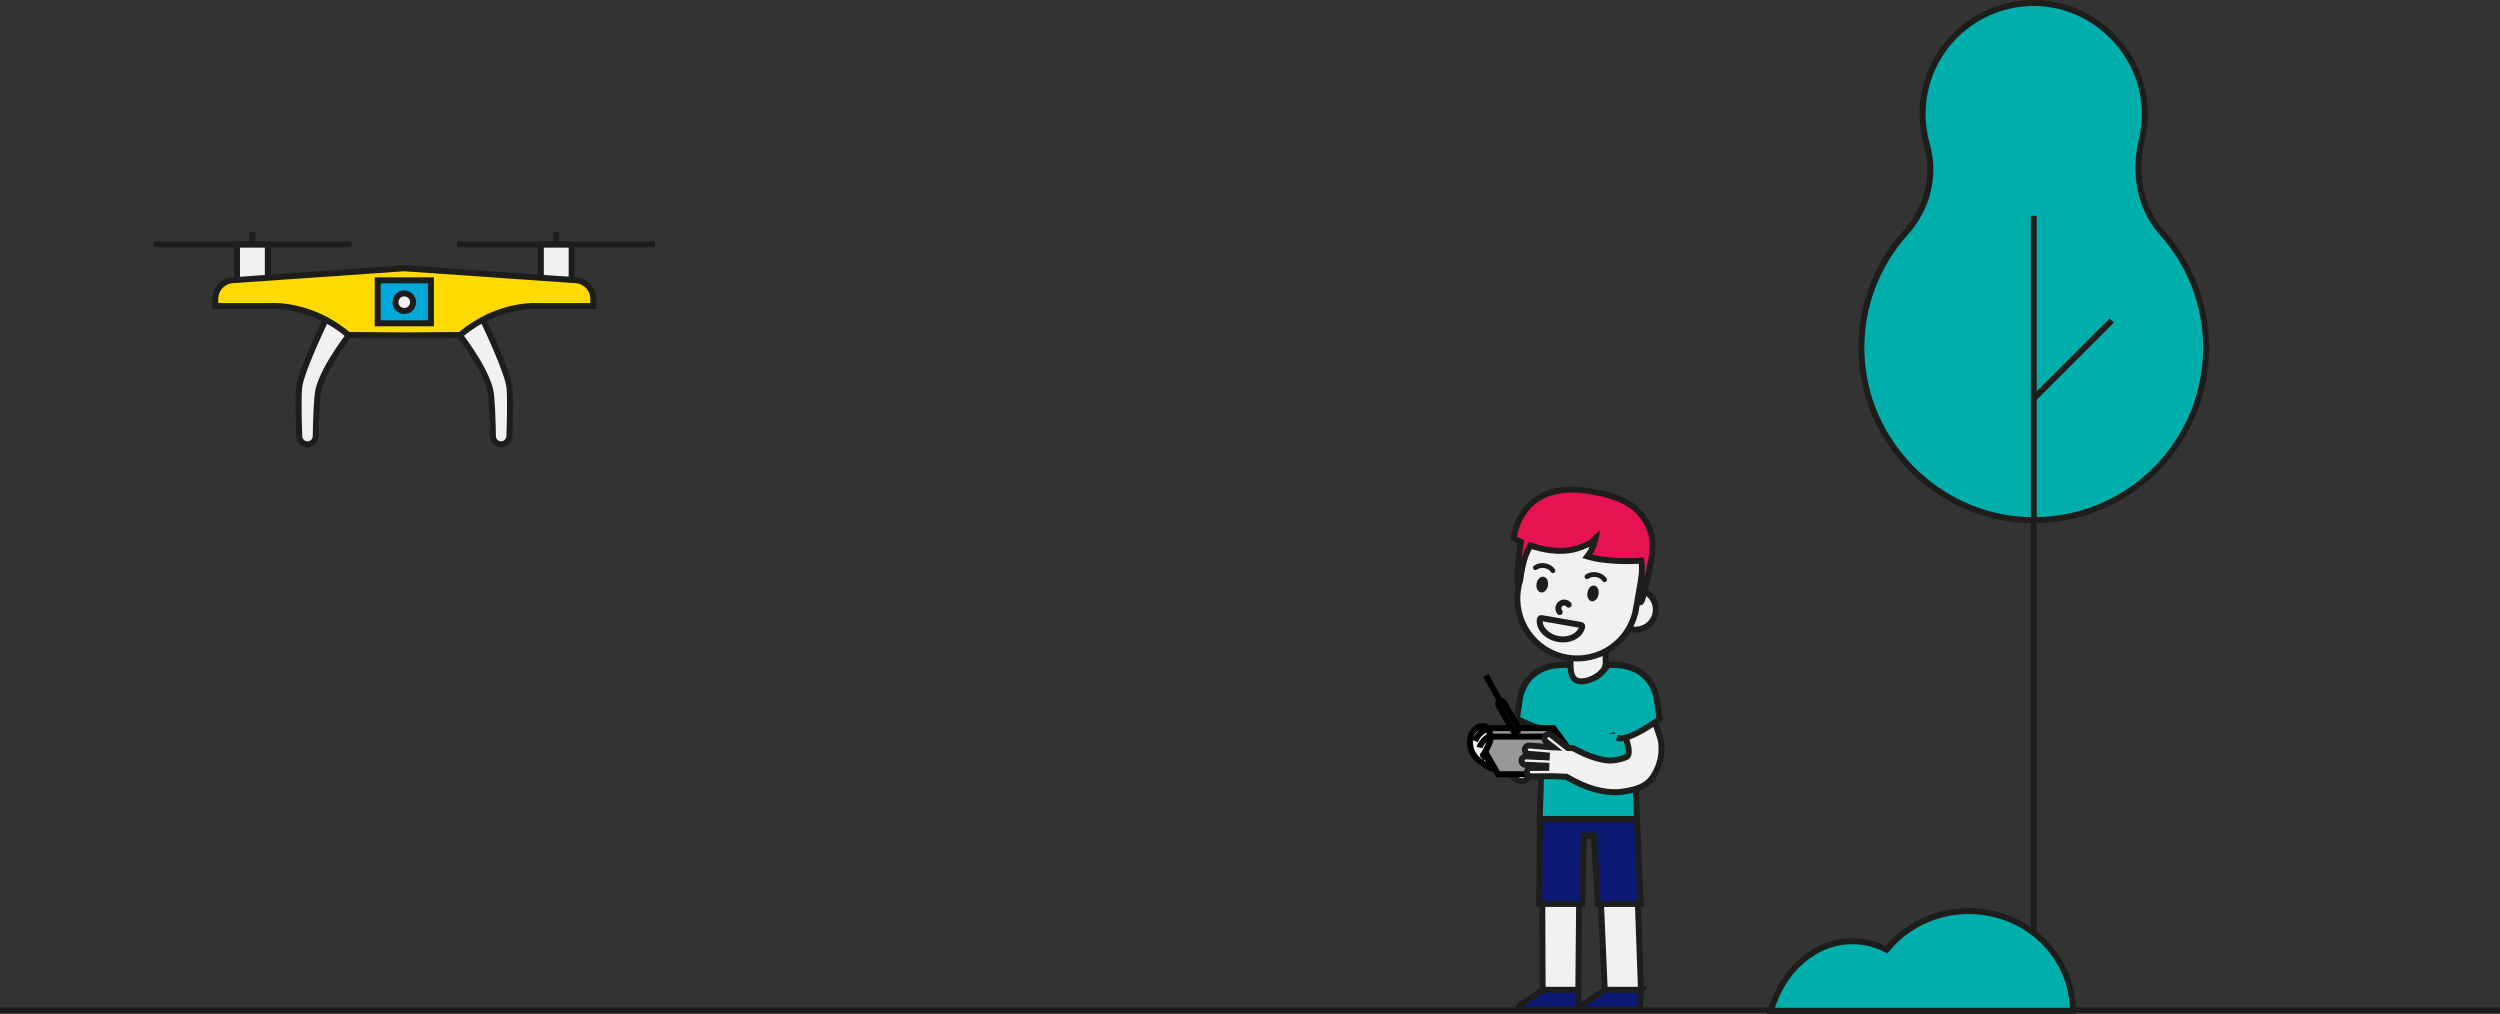 <?xml version="1.0" encoding="UTF-8"?> <svg xmlns="http://www.w3.org/2000/svg" id="Layer_2" viewBox="0 0 834.2 338.28"><rect x="0" y="0" width="834.2" height="338.28" fill="#333333" stroke="none"/><defs><style> .cls-1 { stroke-linecap: round; } .cls-1, .cls-2, .cls-3, .cls-4, .cls-5, .cls-6, .cls-7, .cls-8, .cls-9, .cls-10 { stroke-miterlimit: 10; stroke-width: 2px; } .cls-1, .cls-3, .cls-4, .cls-5, .cls-7, .cls-8, .cls-9, .cls-10 { stroke: #1d1e1c; } .cls-1, .cls-9 { fill: none; } .cls-2 { fill: #989898; } .cls-2, .cls-6 { stroke: #000; } .cls-3 { fill: #ffda00; } .cls-11 { fill: #1d1e1c; } .cls-4 { fill: #00aeac; } .cls-5 { fill: #00a8d7; } .cls-6, .cls-7 { fill: #f1f1f1; } .cls-8 { fill: #e61353; } .cls-10 { fill: #0c1a75; } </style></defs><g id="Layer_1-2" data-name="Layer_1"><g><g><rect class="cls-7" x="79.08" y="81.55" width="10.29" height="13.19"></rect><line class="cls-7" x1="51.26" y1="81.55" x2="117.35" y2="81.55"></line><line class="cls-7" x1="84.26" y1="77.45" x2="84.26" y2="81.59"></line><rect class="cls-7" x="180.46" y="81.55" width="10.29" height="13.19" transform="translate(371.21 176.29) rotate(-180)"></rect><line class="cls-7" x1="218.57" y1="81.55" x2="152.48" y2="81.55"></line><line class="cls-7" x1="185.57" y1="77.45" x2="185.57" y2="81.59"></line><path class="cls-7" d="M108.69,106.67s-8.44,17.51-8.87,22.64c-.35,4.17-.11,12.17.05,16.31.06,1.47,1.27,2.64,2.74,2.64h0c1.5,0,2.72-1.2,2.74-2.69.08-4.42.31-12.98.9-15.45,1.94-8.17,11.58-20.1,11.58-20.1l-8.2-4.66-.94,1.32Z"></path><path class="cls-7" d="M161.14,106.67s8.44,17.51,8.87,22.64c.35,4.17.11,12.17-.05,16.31-.06,1.47-1.27,2.64-2.74,2.64h0c-1.5,0-2.72-1.2-2.74-2.69-.08-4.42-.31-12.98-.9-15.45-1.94-8.17-11.58-20.1-11.58-20.1l8.2-4.66.94,1.32Z"></path><path class="cls-3" d="M134.86,111.91l18.73-.13c12.86-10.93,26.45-9.65,26.45-9.65h17.93s0-2.4,0-2.4c0-3.28-2.54-6-5.81-6.23l-57.3-3.99h.08s-57.3,3.99-57.3,3.99c-3.27.23-5.81,2.95-5.81,6.23v2.4h17.93s13.59-1.29,26.45,9.65l18.73.13h-.08Z"></path><rect class="cls-5" x="126.03" y="93.54" width="17.76" height="14.34"></rect><circle class="cls-7" cx="134.9" cy="100.85" r="2.94"></circle></g><line class="cls-9" y1="337.1" x2="834.2" y2="337.1"></line><g><path class="cls-4" d="M714.67,46.82c.69-2.86,1.06-5.86,1.04-8.94-.11-19.66-16.29-36.27-35.95-36.86-21-.63-38.23,16.21-38.23,37.07,0,3.54.5,6.96,1.43,10.2,2.98,10.38.13,21.32-7.1,29.34-9.57,10.61-15.23,24.79-14.73,40.32.96,29.6,25.17,54.18,54.75,55.55,33.02,1.53,60.26-24.78,60.26-57.46,0-14.71-5.54-28.11-14.63-38.27-7.5-8.38-9.5-20.02-6.85-30.96Z"></path><line class="cls-9" x1="678.62" y1="72" x2="678.62" y2="337.17"></line><line class="cls-9" x1="678.62" y1="132.99" x2="704.67" y2="106.94"></line></g><path class="cls-4" d="M590.91,337.28c3.89-13.52,14.59-23.23,27.19-23.23,4.07,0,7.93,1.02,11.44,2.84,6.35-7.83,16.26-12.88,27.41-12.88,19.17,0,34.7,14.89,34.7,33.27h-100.74Z"></path><g><path class="cls-7" d="M520.32,225.41l-13.53,19.13-6.27,10.5s4.7,5.8,7.52,5.64c2.82-.16,9.39-9.93,9.39-9.93l2.21-9.98.68-15.36Z"></path><path class="cls-4" d="M545.31,243.07c2.75-.29,8.44-3.2,8.44-3.2l-.78-5.4-.14-.95c-.4-2.77-1.55-5.41-3.48-7.43-2.79-2.92-6.45-4.07-10.41-4.21-.28,0-.57-.02-.85-.02h-16.26c-.29,0-.57,0-.85.02-3.96.14-7.62,1.28-10.41,4.21-1.93,2.02-3.08,4.67-3.48,7.43l-.14.95-.78,5.4s5.69,2.91,8.44,3.2l-.5,19.79-.36,10.45h32.45l-.36-10.45-.5-19.8Z"></path><path class="cls-7" d="M547.56,330.27h0l-2.03-56.95h-31.02l.23,56.98s7.09.91,11.92-.04l.47-51.46h6.09l2.24,51.46c4.95.42,12.11,0,12.11,0Z"></path><path class="cls-7" d="M524.04,216.48v4.89c0,3.24.42,5.98,3.66,5.98s8.08-2.73,8.08-5.98v-4.89h-11.74Z"></path><path class="cls-7" d="M552.42,204.53c-.64,3.65-4.11,6.09-7.76,5.46-3.65-.64-6.09-4.11-5.46-7.76.64-3.65,4.11-6.09,7.76-5.46,3.65.64,6.09,4.11,5.46,7.76Z"></path><path class="cls-7" d="M545.9,203.18c-1.89,10.85-12.22,18.12-23.07,16.23-10.85-1.89-18.12-12.22-16.23-23.07l2.3-13.2c1.89-10.85,11.14-11.91,21.99-10.02,20.4,3.55,18.25,11.44,16.23,23.07l-1.22,6.99Z"></path><path class="cls-10" d="M547.32,335.61c-.05.71-.64,1.26-1.35,1.26h-16.47s-.02,0-.03,0h-1.32c-.43,0-.77-.34-.77-.77,0-.24.12-.45.3-.59l7.72-5.2v-.04h12.15s-.23,5.34-.23,5.34Z"></path><path class="cls-10" d="M526.72,335.56c-.02.73-.62,1.31-1.35,1.31h-16.54s-.02,0-.03,0h-1.32c-.43,0-.77-.34-.77-.77,0-.24.12-.45.3-.59l7.72-5.2v-.04h11.92l.07,5.3Z"></path><path class="cls-9" d="M527.55,208.54l-13.17-2.29c-.26-.05-.51.13-.55.39-.5,2.85,2.36,5.93,6.12,6.58,4.22.74,7.54-1.54,7.99-4.13.05-.26-.13-.51-.39-.55Z"></path><path class="cls-10" d="M527.97,301.63c.26-12.17.48-22.83.48-22.83h3.43s.58,10.66,1.27,22.83h14.38l-1.34-28.32h-32.35l-.22,28.32h14.35Z"></path><path class="cls-1" d="M520.44,204.23c-.34-.42-.51-.98-.41-1.56.18-1.06,1.19-1.76,2.25-1.58.47.08.88.33,1.16.67"></path><path class="cls-8" d="M545.92,169.92c-3.2-3.03-9.14-5.09-14.77-5.9l-.33-.08c-16.38-2.85-23.97,5.18-25.8,15.69,0,0,.93.52,2.48,1.19-.43,2.39-.56,3.97-.99,7.76-.12,1.06-.18,2.13-.21,3.19-.02.71-.06,1.43,0,2.14.11,1.54.8.58.95-.35.22-1.4.36-2.81.68-4.2.61-2.73,1.3-4.84,2.71-7.34,4.75,1.61,11.73,2.97,17.73.21,1.6-.53,3.05-1.38,3.83-2.49,0,0,.16-.15.23-.21,0,0-.64,3.47-2.76,6.14,7.37,2.25,18.01,1.39,18.01,1.39.61,2.81-.24,8.8-.4,10.21-.1.83-.18,1.65-.28,2.48-.04.34-.11,1.24.34,1.23.5,0,.87-1.8.99-2.17.82-2.64,1.4-5.4,1.87-8.12.87-5.03,3.79-13.14-4.25-20.75Z"></path><path class="cls-11" d="M516.53,195.4c-.25,1.44-1.31,2.47-2.36,2.28-1.05-.18-1.7-1.5-1.45-2.95.25-1.44,1.31-2.47,2.36-2.28,1.05.18,1.7,1.5,1.44,2.95Z"></path><path class="cls-11" d="M533.39,198.34c-.25,1.44-1.28,2.47-2.3,2.29-1.02-.18-1.64-1.49-1.39-2.94.25-1.44,1.28-2.47,2.3-2.29,1.02.18,1.64,1.49,1.39,2.94Z"></path><path class="cls-11" d="M512.2,190.22c.21.04.44-.01.63-.15.64-.48,1.57-.67,2.5-.51.93.16,1.75.66,2.18,1.33.24.37.75.48,1.12.23.37-.25.48-.75.23-1.12-.69-1.05-1.88-1.79-3.26-2.03-1.38-.24-2.75.06-3.76.81-.36.27-.43.78-.16,1.13.13.17.31.28.51.31Z"></path><path class="cls-11" d="M529.42,193.22c.21.04.44-.01.63-.15.64-.48,1.57-.67,2.5-.51s1.75.66,2.18,1.33c.24.37.75.48,1.12.23.37-.25.48-.75.23-1.12-.69-1.05-1.88-1.79-3.26-2.03-1.38-.24-2.75.06-3.76.81-.36.27-.43.78-.16,1.13.13.17.31.28.51.31Z"></path><polyline class="cls-2" points="492.37 245.47 494.25 242.97 518.39 242.97 526.85 254.57 524.97 258.64"></polyline><polygon class="cls-2" points="524.66 258.33 499.89 258.33 492.68 245.79 516.19 245.79 524.66 258.33"></polygon><line class="cls-6" x1="495.81" y1="225.41" x2="500.52" y2="233.87"></line><rect class="cls-2" x="502.31" y="233.3" width="2.03" height="11.58" rx=".94" ry=".94" transform="translate(-52.11 283.69) rotate(-30)"></rect><line class="cls-6" x1="518.39" y1="242.97" x2="516.19" y2="245.79"></line><line class="cls-4" x1="513.83" y1="273.32" x2="546.09" y2="273.32"></line><path class="cls-7" d="M554.42,249.12c-.03-.63-.09-1.25-.2-1.86-.15-.82-.64-2.35-1.32-4.23-.51-1.41-1.13-3.02-1.78-4.68-2.14-5.41-4.71-11.31-5.41-12.41-1.2-1.88-3.08-4.7-6.85-3.45-3.76,1.25-4.7,4.39-4.08,6.9.42,1.67,5.4,10.4,7.64,16.72,1.11,3.13,1.54,5.67.4,6.45,0,0,0,0,0,0-1.72.74-3.66,1.21-5.83,1.23,0,0,0,0,0,0-3.21-.2-7.23-1.49-12.05-4.14,0,0,0,0,0,0l-.52-.02-1.28-.06s0,0-.01,0l-5.44-4.25c-.59-.46-1.45-.46-1.96.09-.57.61-.48,1.56.16,2.06l2.42,1.89-.63-.03c-.1,0-.19,0-.29.02l-6.97-.58c-.74-.06-1.47.41-1.59,1.15-.14.82.45,1.57,1.26,1.63l6.06.5-.03.66-6.86-.31c-.74-.03-1.45.47-1.55,1.21-.11.82.51,1.55,1.32,1.58l6.96.31-.03.72-5.02.03c-.69,0-1.32.47-1.44,1.15-.15.89.53,1.65,1.38,1.65l7.53-.04,4.29.19s0,0,.01,0c6.98,4.13,12.4,5.28,17.11,5.15,0,0,0,0,0,0,8.49-.84,10.77-3.22,12.51-6.41,1.55-2.84,2.23-5.89,2.08-8.8Z"></path><path class="cls-4" d="M539.53,246.17c3.76,1.61,14.23-6.3,14.23-6.3l-.78-5.4-.14-.95c-.4-2.77-1.55-5.41-3.48-7.43-2.79-2.92-6.45-4.07-10.41-4.21-.28,0-.57-.02-.85-.02h-1.51s-3.18,4.42-5.12,4.42"></path><path class="cls-6" d="M496.14,242.71c-.37-.59-2.19-.63-3.45.31s-2.19,2.19-2.19,4.7,1.25,4.62,2.82,5.91c1.57,1.29,4.27,3.01,4.96,2.94.68-.08-2.59-4.55-3.15-4.66-.55-.11-.24.2-.24.2,0,0,1.25-2.19,2.04-4.07.78-1.88.78-2.82-.78-5.33Z"></path><path class="cls-6" d="M497.34,245.22s-3.17,2.09-3.61,4.21"></path><path class="cls-6" d="M496.52,243.35s-2.7.13-4.32,3.89"></path></g></g></g></svg> 
